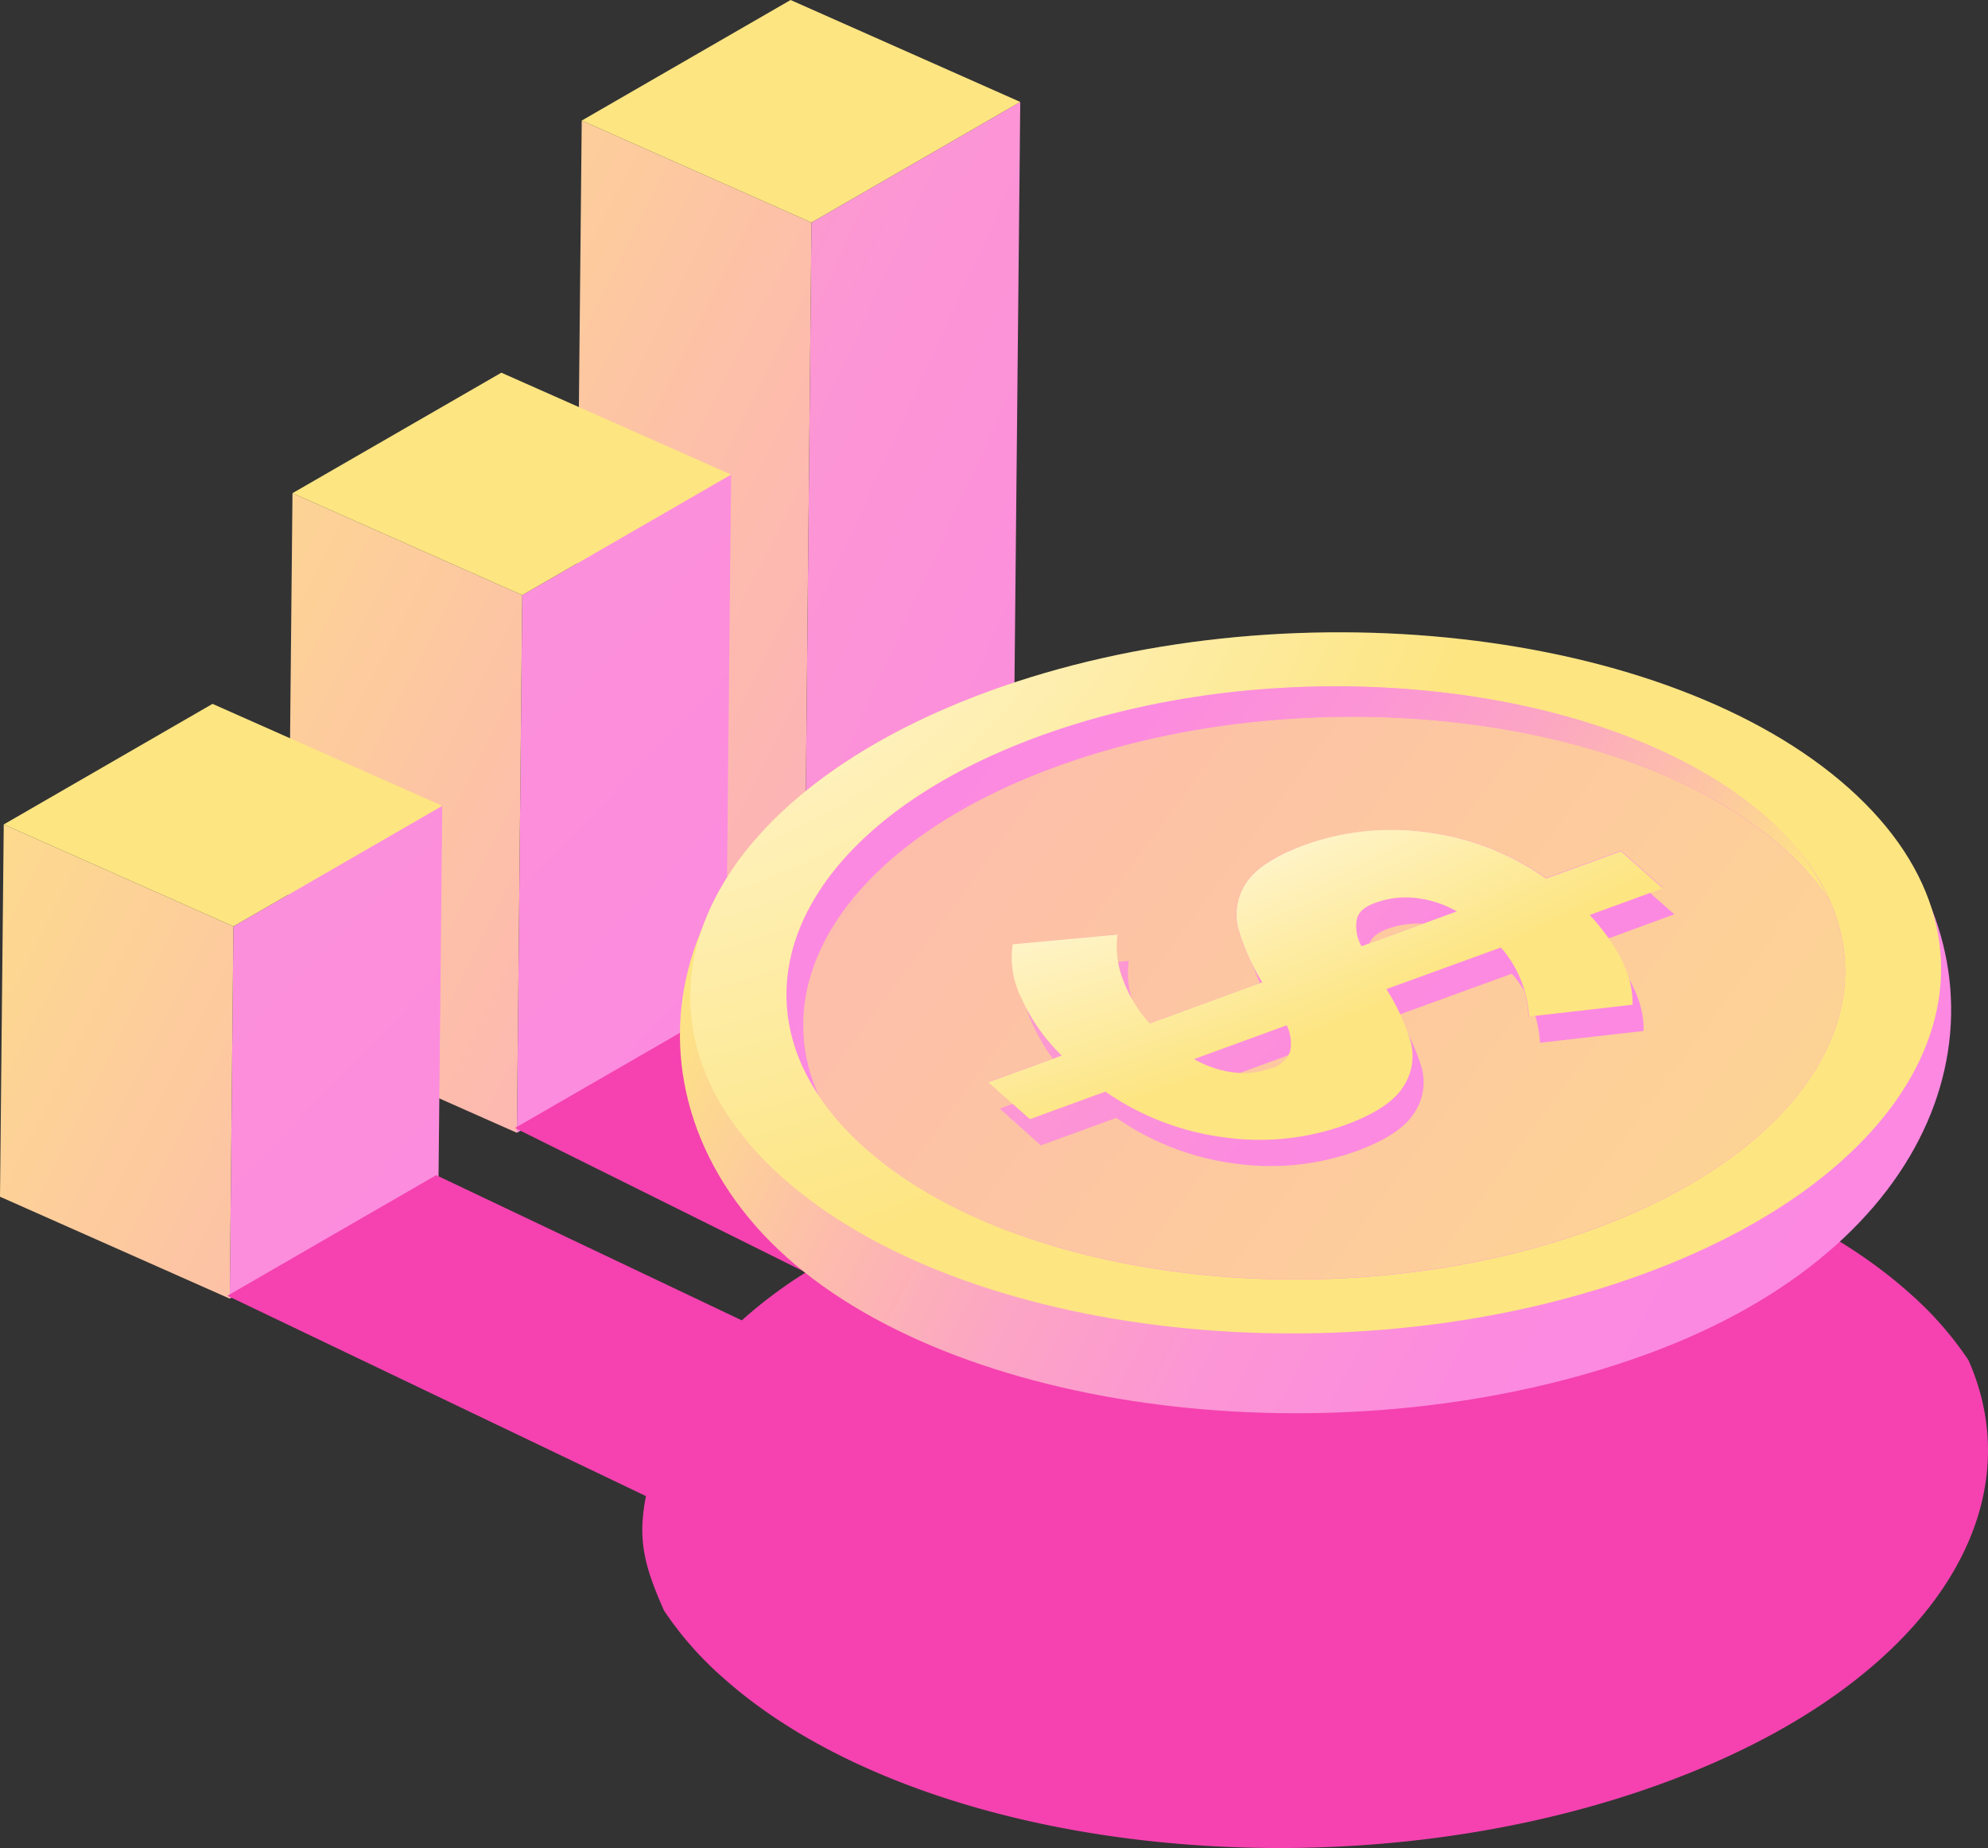 <svg xmlns="http://www.w3.org/2000/svg" xmlns:xlink="http://www.w3.org/1999/xlink" viewBox="0 0 238.91 222.12"><rect x="0" y="0" width="238.91" height="222.12" fill="#333333" stroke="none"/><defs><style>.cls-1{isolation:isolate;}.cls-2{fill:url(#linear-gradient);}.cls-3{fill:url(#linear-gradient-2);}.cls-4{fill:url(#linear-gradient-3);}.cls-5{fill:url(#linear-gradient-4);}.cls-6{fill:url(#linear-gradient-5);}.cls-7{fill:url(#linear-gradient-6);}.cls-8{fill:url(#linear-gradient-7);}.cls-9{fill:url(#linear-gradient-8);}.cls-10{fill:url(#linear-gradient-9);}.cls-11{fill:#f542b0;}.cls-12{fill:url(#linear-gradient-10);}.cls-13{fill:url(#linear-gradient-11);}.cls-14{fill:url(#linear-gradient-12);}.cls-15{fill:url(#linear-gradient-13);}.cls-16{fill:url(#linear-gradient-15);}.cls-17{fill:url(#linear-gradient-16);}.cls-18,.cls-19{mix-blend-mode:overlay;}.cls-18{fill:url(#radial-gradient);}.cls-19{fill:url(#radial-gradient-2);}</style><linearGradient id="linear-gradient" x1="200.02" y1="105.61" x2="-35.46" y2="-2.17" gradientUnits="userSpaceOnUse"><stop offset="0" stop-color="#fc88e2"/><stop offset="0.24" stop-color="#fc8bdf"/><stop offset="0.44" stop-color="#fc95d5"/><stop offset="0.62" stop-color="#fca5c4"/><stop offset="0.79" stop-color="#fdbcac"/><stop offset="0.95" stop-color="#fdda8e"/><stop offset="1" stop-color="#fde582"/></linearGradient><linearGradient id="linear-gradient-2" x1="347.54" y1="197.96" x2="14.83" y2="31.01" xlink:href="#linear-gradient"/><linearGradient id="linear-gradient-3" x1="151.35" y1="91.15" x2="111.52" y2="34.91" xlink:href="#linear-gradient"/><linearGradient id="linear-gradient-4" x1="194.1" y1="211.33" x2="-221.21" y2="-188.74" xlink:href="#linear-gradient"/><linearGradient id="linear-gradient-5" x1="327.61" y1="237.69" x2="-5.1" y2="70.74" xlink:href="#linear-gradient"/><linearGradient id="linear-gradient-6" x1="130.84" y1="193.75" x2="104.48" y2="142.2" xlink:href="#linear-gradient"/><linearGradient id="linear-gradient-7" x1="162.52" y1="244.11" x2="-252.79" y2="-155.96" xlink:href="#linear-gradient"/><linearGradient id="linear-gradient-8" x1="308.68" y1="275.42" x2="-24.04" y2="108.47" xlink:href="#linear-gradient"/><linearGradient id="linear-gradient-9" x1="87.2" y1="216.07" x2="60.84" y2="164.52" xlink:href="#linear-gradient"/><linearGradient id="linear-gradient-10" x1="217.47" y1="155.33" x2="96.02" y2="92.65" xlink:href="#linear-gradient"/><linearGradient id="linear-gradient-11" x1="-1477.95" y1="1505.32" x2="-1456.43" y2="1534.01" gradientTransform="matrix(0.97, 0.25, -0.25, 0.97, 1926.14, -1063.41)" xlink:href="#linear-gradient"/><linearGradient id="linear-gradient-12" x1="-2125.45" y1="1299.38" x2="-1294.5" y2="1634.81" gradientTransform="matrix(0.97, 0.25, -0.25, 0.97, 1926.14, -1063.41)" xlink:href="#linear-gradient"/><linearGradient id="linear-gradient-13" x1="-1469.64" y1="1562.11" x2="-1378.25" y2="1598.99" gradientTransform="matrix(0.97, 0.25, -0.25, 0.97, 1926.14, -1063.41)" xlink:href="#linear-gradient"/><linearGradient id="linear-gradient-15" x1="-1386.03" y1="1600.38" x2="-1487.86" y2="1552.2" gradientTransform="matrix(0.97, 0.25, -0.25, 0.97, 1926.14, -1063.41)" xlink:href="#linear-gradient"/><linearGradient id="linear-gradient-16" x1="-1623.25" y1="1542.45" x2="-1526.77" y2="1561.74" gradientTransform="matrix(0.97, 0.25, -0.25, 0.97, 1926.14, -1063.41)" xlink:href="#linear-gradient"/><radialGradient id="radial-gradient" cx="65.75" cy="37.74" r="117.12" gradientUnits="userSpaceOnUse"><stop offset="0" stop-color="#fff"/><stop offset="1" stop-color="#fff" stop-opacity="0"/></radialGradient><radialGradient id="radial-gradient-2" cx="142.53" cy="88.38" r="128.42" gradientTransform="matrix(-0.92, 0.38, -0.12, -0.28, 284.57, 58.81)" xlink:href="#radial-gradient"/></defs><title>Introduction to Marketing</title><g class="cls-1"><g id="Layer_2" data-name="Layer 2"><g id="Layer_1-2" data-name="Layer 1"><g class="cls-1"><polygon class="cls-2" points="122.61 12.25 121.72 101.73 96.63 116.22 97.52 26.74 122.61 12.25"/><polygon class="cls-3" points="96.63 116.22 69.02 103.97 69.91 14.49 97.52 26.74 96.63 116.22"/><polygon class="cls-4" points="97.52 26.74 69.91 14.49 95.01 0 122.61 12.25 97.52 26.74"/></g><g class="cls-1"><polygon class="cls-5" points="87.86 57.03 87.21 121.66 62.12 136.14 62.76 71.52 87.86 57.03"/><polygon class="cls-6" points="62.12 136.14 34.51 123.9 35.15 59.27 62.76 71.52 62.12 136.14"/><polygon class="cls-7" points="62.76 71.52 35.15 59.27 60.25 44.79 87.86 57.03 62.76 71.52"/></g><g class="cls-1"><polygon class="cls-8" points="53.15 96.84 52.7 141.58 27.61 156.07 28.05 111.33 53.15 96.84"/><polygon class="cls-9" points="27.61 156.07 0 143.82 0.45 99.08 28.05 111.33 27.61 156.07"/><polygon class="cls-10" points="28.05 111.33 0.45 99.08 25.54 84.59 53.15 96.84 28.05 111.33"/><path class="cls-11" d="M236.56,163.46s0,0,0,0a41.17,41.17,0,0,0-7.12-8.09c-21.3-19-64.33-25.49-100.86-16.33L87,121.07,61.89,135.56l34.94,17.36a55.11,55.11,0,0,0-7.68,5.76L52.42,141.23,27.33,155.72l50.3,24.08c-1.06,5.32-.15,8.51,2.17,13.76l0,0a41.17,41.17,0,0,0,7.12,8.09c23.67,21.11,74.17,26.8,112.79,12.7C230.93,203,244.84,182.17,236.56,163.46Z"/></g><g class="cls-1"><path class="cls-12" d="M227.84,101.31C206.14,82,149,73.83,113.64,86.75s-40.78,45-19.08,64.36,68,24.55,103.36,11.63,44.48-40.89,29.92-61.43Z"/><path class="cls-13" d="M103.9,137.92c-18.36-16.37-9-38.51,21-49.44S194,82,212.35,98.32s9,38.5-21,49.44-69.1,6.53-87.46-9.84m118.3-43.2c-21.7-19.35-68-24.55-103.37-11.63s-46.48,39.08-24.78,58.43,68,24.55,103.35,11.63,46.5-39.08,24.8-58.43"/><path class="cls-14" d="M154.64,123.22l-11.17,4.07a12.51,12.51,0,0,0,4.78,1.62,9.59,9.59,0,0,0,3.27-.15,8.76,8.76,0,0,0,1.11-.32,8.6,8.6,0,0,0,.9-.4l0,0a2.79,2.79,0,0,0,1.48-1.61A4.94,4.94,0,0,0,154.64,123.22ZM170,107.88a10.51,10.51,0,0,0-4.56.54c-1.36.5-2.16,1.18-2.39,2.06a4.89,4.89,0,0,0,.54,3.23l2.5-.91,3.2-1.17,5.81-2.12A13.17,13.17,0,0,0,170,107.88Zm-15.36,15.34-11.17,4.07a12.51,12.51,0,0,0,4.78,1.62,9.59,9.59,0,0,0,3.27-.15,8.76,8.76,0,0,0,1.11-.32,8.6,8.6,0,0,0,.9-.4l0,0a2.79,2.79,0,0,0,1.48-1.61A4.94,4.94,0,0,0,154.64,123.22ZM170,107.88a10.51,10.51,0,0,0-4.56.54c-1.36.5-2.16,1.18-2.39,2.06a4.89,4.89,0,0,0,.54,3.23l2.5-.91,3.2-1.17,5.81-2.12A13.17,13.17,0,0,0,170,107.88Zm-15.36,15.34-11.17,4.07a12.51,12.51,0,0,0,4.78,1.62,9.59,9.59,0,0,0,3.27-.15,8.76,8.76,0,0,0,1.11-.32,8.6,8.6,0,0,0,.9-.4l0,0a2.79,2.79,0,0,0,1.48-1.61A4.94,4.94,0,0,0,154.64,123.22ZM170,107.88a10.51,10.51,0,0,0-4.56.54c-1.36.5-2.16,1.18-2.39,2.06a4.89,4.89,0,0,0,.54,3.23l2.5-.91,3.2-1.17,5.81-2.12A13.17,13.17,0,0,0,170,107.88Zm0,0a10.51,10.51,0,0,0-4.56.54c-1.36.5-2.16,1.18-2.39,2.06a4.89,4.89,0,0,0,.54,3.23l2.5-.91,3.2-1.17,5.81-2.12A13.17,13.17,0,0,0,170,107.88Zm-26.53,19.41a12.51,12.51,0,0,0,4.78,1.62,9.59,9.59,0,0,0,3.27-.15,8.76,8.76,0,0,0,1.11-.32,8.6,8.6,0,0,0,.9-.4l0,0a2.79,2.79,0,0,0,1.48-1.61,4.94,4.94,0,0,0-.39-3.19Zm76.44-19s0,0,0,0a32,32,0,0,0-5.52-6.27C196,85.63,156.85,81.21,126.91,92.15c-24.18,8.83-35,25-28.54,39.47l0,0a31.69,31.69,0,0,0,5.52,6.27c18.35,16.37,57.5,20.78,87.45,9.85C215.54,138.93,226.33,122.79,219.91,108.28Zm-36.23,13.88a13.1,13.1,0,0,0-.8-4,14.71,14.71,0,0,0-2.58-4.36l-13.77,5a25.06,25.06,0,0,1,2.93,6.33,6.65,6.65,0,0,1-.89,5.4c-1.1,1.77-3.42,3.31-7,4.61a30.53,30.53,0,0,1-14.35,1.5,32.15,32.15,0,0,1-14.45-5.52l-9.06,3.31-1.44-1.29-3.52-3.13,8-2.92.81-.3a27.22,27.22,0,0,1-2.9-3.45s0,0,0,0a18.88,18.88,0,0,1-2-3.53,10.85,10.85,0,0,1-1-6.37l12.6-1.17a10.32,10.32,0,0,0,.18,3.85,15.34,15.34,0,0,0,.44,1.48,15,15,0,0,0,2.15,4,17.51,17.51,0,0,0,1.11,1.37l13.52-4.93a26.09,26.09,0,0,1-2.88-6.43,6.74,6.74,0,0,1,.91-5.46c1.09-1.77,3.45-3.32,7.06-4.63a32.2,32.2,0,0,1,29.06,4l9-3.29,5,4.42-1.47.55L191,110a25,25,0,0,1,2.71,3.42,16.73,16.73,0,0,1,1.63,3.08h0a10.65,10.65,0,0,1,.78,4.27L185,122ZM170,107.88a10.51,10.51,0,0,0-4.56.54c-1.36.5-2.16,1.18-2.39,2.06a4.89,4.89,0,0,0,.54,3.23l2.5-.91,3.2-1.17,5.81-2.12A13.17,13.17,0,0,0,170,107.88Zm-26.53,19.41a12.51,12.51,0,0,0,4.78,1.62,9.59,9.59,0,0,0,3.27-.15,8.76,8.76,0,0,0,1.11-.32,8.6,8.6,0,0,0,.9-.4l0,0a2.79,2.79,0,0,0,1.48-1.61,4.94,4.94,0,0,0-.39-3.19Z"/><path class="cls-15" d="M219.9,108.26a32,32,0,0,0-5.52-6.27C196,85.63,156.85,81.21,126.91,92.15c-24.18,8.83-35,25-28.54,39.47-10.2-15.35.26-33.55,26.51-43.14C154.82,77.54,194,82,212.34,98.31A29.58,29.58,0,0,1,219.9,108.26Z"/><path class="cls-14" d="M156.67,126.89,153.55,128l0,0-2,.72-6,2.2a12.53,12.53,0,0,0,4.78,1.63,9.52,9.52,0,0,0,4.38-.48,3.45,3.45,0,0,0,2.4-2A4.91,4.91,0,0,0,156.67,126.89ZM172,111.55a11.37,11.37,0,0,0-2.75.08,10.13,10.13,0,0,0-1.82.47,5.22,5.22,0,0,0-1.38.7,2.37,2.37,0,0,0-1,1.36,4.74,4.74,0,0,0,.54,3.22l11.5-4.19A13,13,0,0,0,172,111.55Zm-15.37,15.34L153.55,128l0,0-2,.72-6,2.2a12.53,12.53,0,0,0,4.78,1.63,9.52,9.52,0,0,0,4.38-.48,3.45,3.45,0,0,0,2.4-2A4.91,4.91,0,0,0,156.67,126.89ZM172,111.55a11.37,11.37,0,0,0-2.75.08,10.13,10.13,0,0,0-1.82.47,5.22,5.22,0,0,0-1.38.7,2.37,2.37,0,0,0-1,1.36,4.74,4.74,0,0,0,.54,3.22l11.5-4.19A13,13,0,0,0,172,111.55Zm-15.37,15.34L153.55,128l0,0-2,.72-6,2.2a12.53,12.53,0,0,0,4.78,1.63,9.52,9.52,0,0,0,4.38-.48,3.45,3.45,0,0,0,2.4-2A4.91,4.91,0,0,0,156.67,126.89ZM172,111.55a11.37,11.37,0,0,0-2.75.08,10.13,10.13,0,0,0-1.82.47,5.22,5.22,0,0,0-1.38.7,2.37,2.37,0,0,0-1,1.36,4.74,4.74,0,0,0,.54,3.22l11.5-4.19A13,13,0,0,0,172,111.55Zm0,0a11.37,11.37,0,0,0-2.75.08,10.13,10.13,0,0,0-1.82.47,5.22,5.22,0,0,0-1.38.7,2.37,2.37,0,0,0-1,1.36,4.74,4.74,0,0,0,.54,3.22l11.5-4.19A13,13,0,0,0,172,111.55ZM153.55,128l0,0-2,.72-6,2.2a12.53,12.53,0,0,0,4.78,1.63,9.52,9.52,0,0,0,4.38-.48,3.45,3.45,0,0,0,2.4-2,4.91,4.91,0,0,0-.39-3.2Zm66.36-19.74s0,0,0,0a32,32,0,0,0-5.52-6.27C196,85.63,156.85,81.21,126.91,92.15c-24.18,8.83-35,25-28.54,39.47l0,0a31.69,31.69,0,0,0,5.52,6.27c18.35,16.37,57.5,20.78,87.45,9.85C215.54,138.93,226.33,122.79,219.91,108.28ZM172,111.55a11.37,11.37,0,0,0-2.75.08,10.13,10.13,0,0,0-1.82.47,5.22,5.22,0,0,0-1.38.7,2.37,2.37,0,0,0-1,1.36,4.74,4.74,0,0,0,.54,3.22l11.5-4.19A13,13,0,0,0,172,111.55ZM153.55,128l0,0-2,.72-6,2.2a12.53,12.53,0,0,0,4.78,1.63,9.52,9.52,0,0,0,4.38-.48,3.45,3.45,0,0,0,2.4-2,4.91,4.91,0,0,0-.39-3.2Z"/><path class="cls-16" d="M144.85,130.46,156,126.39a5,5,0,0,1,.39,3.19,3.46,3.46,0,0,1-2.4,2,9.64,9.64,0,0,1-4.38.48,12.76,12.76,0,0,1-4.78-1.63M165,116.88a4.83,4.83,0,0,1-.54-3.23c.23-.88,1-1.56,2.38-2.05a10.43,10.43,0,0,1,4.57-.55,13.13,13.13,0,0,1,5.09,1.63l-11.5,4.2m36.21-7-5-4.42-9,3.28a31.78,31.78,0,0,0-14.53-5.58,31.16,31.16,0,0,0-14.53,1.54c-3.62,1.32-6,2.86-7.07,4.63a6.77,6.77,0,0,0-.91,5.45,26.57,26.57,0,0,0,2.88,6.44l-13.51,4.93a15.91,15.91,0,0,1-3.27-5.36,10.76,10.76,0,0,1-.61-5.32l-12.6,1.17a10.76,10.76,0,0,0,1,6.37,22.77,22.77,0,0,0,4.9,7l-8.82,3.22,4.95,4.42,9.07-3.31a32.23,32.23,0,0,0,14.45,5.52,30.55,30.55,0,0,0,14.35-1.5q5.34-1.95,7-4.61a6.62,6.62,0,0,0,.9-5.4,25.78,25.78,0,0,0-2.93-6.33l13.76-5a13.68,13.68,0,0,1,3.38,8.3l12.44-1.42q.17-5-5.13-10.78l8.82-3.23"/><path class="cls-17" d="M143.47,127.29l11.16-4.07a4.9,4.9,0,0,1,.4,3.19,3.48,3.48,0,0,1-2.41,2,9.46,9.46,0,0,1-4.37.47,12.51,12.51,0,0,1-4.78-1.62m20.13-13.58a4.77,4.77,0,0,1-.54-3.23c.22-.88,1-1.56,2.37-2a10.46,10.46,0,0,1,4.58-.55,13.08,13.08,0,0,1,5.08,1.63l-11.49,4.2m36.2-7-5-4.42-9,3.28A31.78,31.78,0,0,0,171.33,100a31.21,31.21,0,0,0-14.54,1.54q-5.41,2-7.07,4.63a6.8,6.8,0,0,0-.9,5.45,26,26,0,0,0,2.88,6.43L138.18,123a15.72,15.72,0,0,1-3.26-5.36,10.88,10.88,0,0,1-.62-5.32l-12.6,1.17a10.91,10.91,0,0,0,1,6.37,22.94,22.94,0,0,0,4.9,7l-8.82,3.22,5,4.42,9.06-3.31a32.27,32.27,0,0,0,14.45,5.52,30.53,30.53,0,0,0,14.35-1.5c3.57-1.3,5.89-2.84,7-4.61a6.65,6.65,0,0,0,.89-5.4,25.34,25.34,0,0,0-2.92-6.33l13.76-5a13.74,13.74,0,0,1,3.38,8.3l12.44-1.42q.15-5-5.14-10.79l8.82-3.22"/></g><path class="cls-18" d="M103.9,137.92c-18.36-16.37-9-38.51,21-49.44S194,82,212.35,98.32s9,38.5-21,49.44-69.1,6.53-87.46-9.84m118.3-43.2c-21.7-19.35-68-24.55-103.37-11.63s-46.48,39.08-24.78,58.43,68,24.55,103.35,11.63,46.5-39.08,24.8-58.43"/><path class="cls-19" d="M143.47,127.29l11.16-4.07a4.9,4.9,0,0,1,.4,3.19,3.48,3.48,0,0,1-2.41,2,9.46,9.46,0,0,1-4.37.47,12.51,12.51,0,0,1-4.78-1.62m20.13-13.58a4.77,4.77,0,0,1-.54-3.23c.22-.88,1-1.56,2.37-2a10.46,10.46,0,0,1,4.58-.55,13.08,13.08,0,0,1,5.08,1.63l-11.49,4.2m36.2-7-5-4.42-9,3.28A31.78,31.78,0,0,0,171.33,100a31.21,31.21,0,0,0-14.54,1.54q-5.41,2-7.07,4.63a6.8,6.8,0,0,0-.9,5.45,26,26,0,0,0,2.88,6.43L138.18,123a15.72,15.72,0,0,1-3.26-5.36,10.88,10.88,0,0,1-.62-5.32l-12.6,1.17a10.91,10.91,0,0,0,1,6.37,22.94,22.94,0,0,0,4.9,7l-8.82,3.22,5,4.42,9.06-3.31a32.27,32.27,0,0,0,14.45,5.52,30.53,30.53,0,0,0,14.35-1.5c3.57-1.3,5.89-2.84,7-4.61a6.65,6.65,0,0,0,.89-5.4,25.34,25.34,0,0,0-2.92-6.33l13.76-5a13.74,13.74,0,0,1,3.38,8.3l12.44-1.42q.15-5-5.14-10.79l8.82-3.22"/></g></g></g></svg>